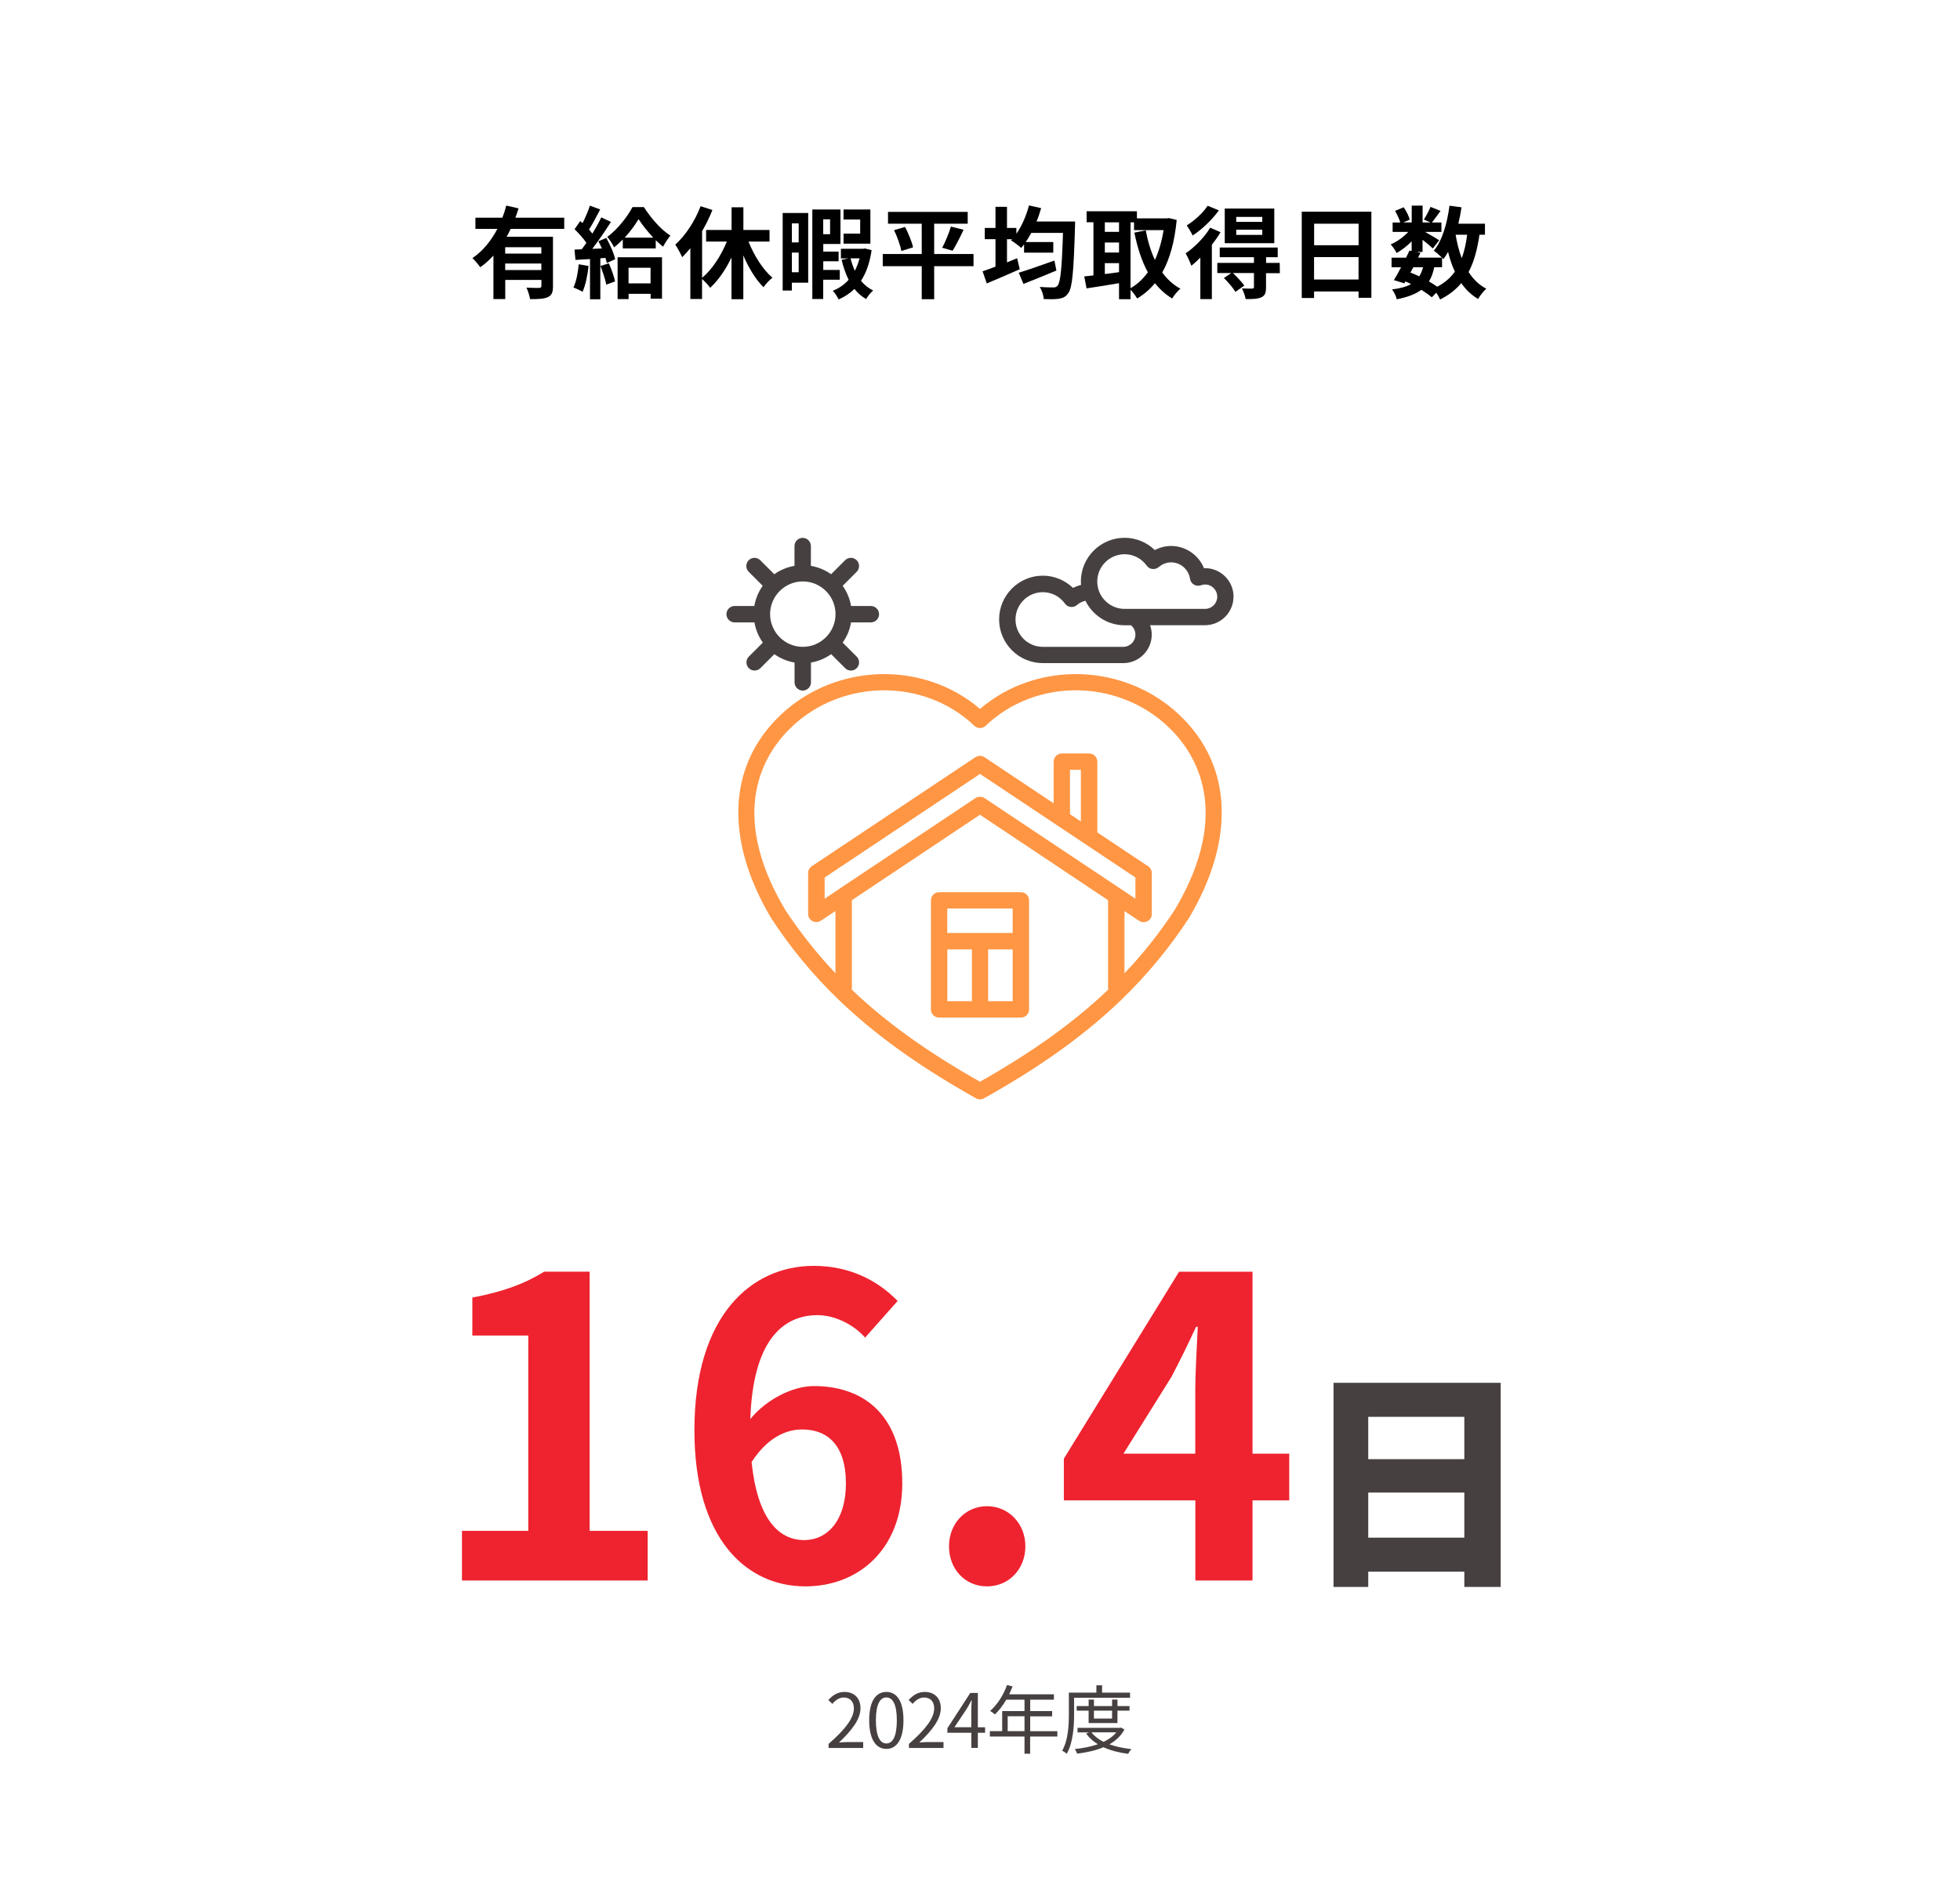<?xml version="1.0" encoding="UTF-8"?>
<svg id="_レイヤー_2" data-name="レイヤー_2" xmlns="http://www.w3.org/2000/svg" viewBox="0 0 313.33 302">
  <g id="_モーダル" data-name="モーダル">
    <g>
      <rect width="313.33" height="302" fill="#fff"/>
      <g>
        <path d="M81.63,36.6c-.19.43-.4.85-.64,1.26h7.41v7.91c0,.94-.18,1.46-.83,1.74-.62.3-1.54.32-2.83.32-.08-.53-.34-1.33-.58-1.84.82.05,1.74.05,2.02.05.27-.02.37-.1.37-.32v-.96h-5.78v3.06h-1.89v-6.96c-.64.7-1.33,1.34-2.11,1.87-.27-.42-.88-1.11-1.25-1.46,1.7-1.14,3.02-2.82,3.99-4.67h-3.51v-1.79h4.31c.26-.66.46-1.3.62-1.94l1.97.45c-.16.5-.32.99-.51,1.49h7.81v1.79h-8.56ZM86.54,39.53h-5.78v1.02h5.78v-1.02ZM86.54,43.18v-1.04h-5.78v1.04h5.78Z"/>
        <path d="M94.09,42.53c-.16,1.5-.5,3.11-.96,4.13-.34-.21-1.04-.54-1.46-.69.46-.94.72-2.37.85-3.71l1.57.27ZM96.93,38.06c.61,1.09,1.23,2.48,1.41,3.39l-1.34.61c-.05-.24-.11-.51-.21-.82l-.82.06v6.55h-1.65v-6.43l-2.32.14-.16-1.65,1.15-.05c.24-.3.5-.66.75-1.03-.46-.69-1.23-1.54-1.89-2.18l.91-1.3c.11.1.24.21.37.32.45-.88.9-1.94,1.17-2.79l1.65.61c-.58,1.09-1.22,2.34-1.79,3.22.19.22.38.43.54.64.54-.9,1.06-1.81,1.42-2.59l1.55.72c-.88,1.39-1.99,3.01-2.99,4.31l1.54-.06c-.18-.4-.37-.8-.56-1.15l1.26-.53ZM97.34,42.12c.4.91.82,2.08.99,2.88l-1.41.51c-.14-.8-.56-2.03-.93-2.98l1.34-.42ZM102.93,33.11c1.07,1.68,2.69,3.59,4.24,4.56-.4.48-.85,1.18-1.17,1.78-.38-.3-.78-.66-1.17-1.04v1.31h-5.27v-1.42c-.45.46-.91.88-1.39,1.25-.24-.5-.72-1.25-1.09-1.67,1.62-1.17,3.25-3.27,4.03-4.77h1.81ZM98.72,41.13h7.11v6.63h-1.82v-.78h-3.52v.85h-1.76v-6.69ZM104.43,38c-.91-.98-1.78-2.07-2.35-2.96-.54.9-1.31,1.98-2.22,2.96h4.58ZM100.48,42.81v2.5h3.52v-2.5h-3.52Z"/>
        <path d="M119.65,38.62c.91,2.27,2.31,4.48,3.83,5.79-.46.34-1.1,1.03-1.42,1.52-1.25-1.23-2.37-3.07-3.23-5.09v7h-1.89v-6.67c-.93,1.94-2.11,3.65-3.41,4.85-.3-.42-.86-1.03-1.3-1.41v3.2h-1.87v-8.13c-.43.53-.86,1.02-1.31,1.44-.19-.46-.77-1.54-1.1-2,1.62-1.46,3.15-3.76,4.05-6.15l1.89.61c-.45,1.12-1.01,2.29-1.65,3.38v7.46c1.58-1.3,3.03-3.52,3.95-5.79h-3.31v-1.86h4.07v-3.62h1.89v3.62h4.18v1.86h-3.35Z"/>
        <path d="M129.2,45.2h-2.61v1.26h-1.47v-12.4h4.08v11.14ZM126.59,35.72v3.04h1.09v-3.04h-1.09ZM127.68,43.53v-3.14h-1.09v3.14h1.09ZM131.6,44.72v3.09h-1.74v-14.31h4.5v5.51h-2.75v1.22h2.45v1.55h-2.45v1.38h2.64v1.57h-2.64ZM131.6,35.07v2.38h1.1v-2.38h-1.1ZM139.34,40c-.3,2.05-.88,3.65-1.7,4.9.54.66,1.18,1.18,1.94,1.54-.37.32-.86.93-1.12,1.38-.72-.42-1.34-.94-1.86-1.62-.72.69-1.55,1.25-2.53,1.68-.21-.43-.61-1.06-.94-1.39.99-.38,1.84-.98,2.53-1.75-.46-.96-.85-2.03-1.12-3.2l1.09-.22h-1.2v-1.54h3.55l.3-.05,1.06.27ZM139.14,38.96h-4.29v-1.6h2.66v-2.26h-2.66v-1.6h4.29v5.46ZM135.97,41.31c.18.71.4,1.36.69,1.99.3-.61.56-1.25.75-1.99h-1.44Z"/>
        <path d="M155.63,42.56h-6.29v5.28h-1.99v-5.28h-6.23v-1.94h6.23v-4.85h-5.39v-1.89h12.74v1.89h-5.36v4.85h6.29v1.94ZM144.68,36.28c.53,1.02,1.1,2.37,1.28,3.27l-1.86.58c-.16-.85-.66-2.26-1.17-3.33l1.74-.51ZM150.62,39.61c.51-.93,1.09-2.34,1.39-3.38l2.03.51c-.58,1.23-1.23,2.53-1.76,3.35l-1.67-.48Z"/>
        <path d="M171.87,35.43s-.02.66-.02.91c-.21,7.12-.43,9.68-1.07,10.53-.43.61-.85.79-1.5.9-.58.1-1.5.08-2.42.05-.03-.56-.29-1.38-.64-1.94.93.08,1.78.08,2.19.08.27,0,.46-.05.66-.29.46-.5.69-2.82.86-8.43h-5.07c-.29.53-.58,1.01-.88,1.46h4.4v1.7h-4.67v-1.33c-.16.21-.3.4-.46.58-.35-.34-1.17-.94-1.63-1.22l.18-.18h-.82v3.7c.54-.22,1.09-.43,1.62-.66l.42,1.76c-1.79.8-3.75,1.63-5.27,2.27l-.67-1.94c.58-.19,1.3-.45,2.06-.74v-4.4h-1.71v-1.79h1.71v-3.38h1.84v3.38h1.5v.93c.88-1.25,1.58-2.88,2.02-4.53l1.94.43c-.21.74-.45,1.46-.74,2.14h6.18ZM168.88,43.26c-1.79.75-3.75,1.54-5.27,2.14l-.75-1.79c1.41-.43,3.62-1.2,5.7-1.95l.32,1.6Z"/>
        <path d="M188.11,35.18c-.34,3.49-1.1,6.24-2.31,8.39.78,1.07,1.74,1.97,2.9,2.59-.43.35-1.02,1.07-1.31,1.57-1.09-.66-1.98-1.47-2.75-2.45-.82.99-1.76,1.79-2.85,2.45-.24-.42-.67-1.01-1.06-1.39v1.5h-1.84v-2.56c-1.84.32-3.71.61-5.19.83l-.37-1.91c.43-.05.93-.1,1.47-.16v-8.5h-1.09v-1.76h8.04v1.14h4.79l.32-.05,1.25.3ZM176.62,35.55v1.52h2.27v-1.52h-2.27ZM176.62,40.38h2.27v-1.6h-2.27v1.6ZM176.62,43.82c.74-.1,1.5-.21,2.27-.3v-1.44h-2.27v1.75ZM180.73,46.08c1.06-.59,1.98-1.46,2.77-2.54-.98-1.78-1.66-3.92-2.16-6.34l1.82-.37c.32,1.71.8,3.33,1.47,4.74.62-1.38,1.1-2.98,1.38-4.77h-4.72v-1.25h-.56v10.53Z"/>
        <path d="M195.12,37.12c-.38.67-.86,1.34-1.39,2.02v8.69h-1.84v-6.64c-.48.48-.96.93-1.44,1.3-.14-.42-.62-1.5-.91-1.97,1.42-.99,2.99-2.54,3.92-4.11l1.66.72ZM194.85,33.64c-1.06,1.47-2.69,3.04-4.19,4.02-.19-.43-.66-1.22-.94-1.62,1.25-.77,2.66-2.06,3.33-3.14l1.81.74ZM204.58,43.68h-2.19v2.27c0,.88-.16,1.33-.78,1.6-.59.27-1.39.27-2.48.27-.08-.51-.35-1.22-.59-1.7.67.03,1.42.03,1.63.03.22-.02.29-.08.29-.26v-2.23h-3.36c.64.61,1.42,1.44,1.82,2l-1.42,1.01c-.35-.61-1.17-1.55-1.84-2.22l1.18-.79h-2.24v-1.62h5.86v-.91h-5.47v-1.55h9.27v1.55h-1.86v.91h2.18l.02,1.62ZM203.71,38.89h-7.92v-5.54h7.92v5.54ZM201.79,34.68h-4.16v.8h4.16v-.8ZM201.79,36.73h-4.16v.83h4.16v-.83Z"/>
        <path d="M219.23,33.85v13.77h-2.05v-1.01h-7.11v1.04h-1.97v-13.8h11.12ZM210.08,35.77v3.44h7.11v-3.44h-7.11ZM217.18,44.69v-3.58h-7.11v3.58h7.11Z"/>
        <path d="M236.51,37.53c-.34,2.37-.88,4.35-1.74,5.97.74,1.14,1.66,2.05,2.83,2.66-.43.38-1.02,1.12-1.31,1.65-1.09-.66-1.97-1.5-2.69-2.54-.88,1.06-1.99,1.92-3.38,2.62-.11-.27-.35-.7-.61-1.09l-.72.74c-.43-.37-1.01-.78-1.66-1.2-.95.7-2.23,1.17-3.94,1.52-.11-.54-.45-1.18-.75-1.58,1.28-.16,2.29-.43,3.04-.85-.29-.16-.59-.3-.9-.43l-.18.3-1.67-.51c.35-.56.75-1.28,1.15-2.05h-1.52v-1.54h2.32c.19-.4.38-.78.54-1.14l.35.08v-1.54c-.74.74-1.6,1.41-2.4,1.86-.21-.42-.61-1.04-.96-1.38.98-.4,2.05-1.17,2.82-2h-2.5v-1.5h1.22c-.14-.54-.5-1.28-.83-1.86l1.38-.58c.42.61.83,1.42.96,1.98l-1.02.45h1.34v-2.69h1.74v2.69h1.26l-1.06-.46c.37-.58.82-1.42,1.07-2.03l1.6.64c-.5.69-.99,1.36-1.38,1.86h1.52v1.5h-2.62c.77.43,1.91,1.1,2.26,1.34l-1.01,1.31c-.35-.34-1.02-.9-1.65-1.39v1.94h-1.02l.69.14-.38.77h3.81c-.37-.37-.94-.86-1.3-1.1,1.36-1.63,2.13-4.35,2.51-7.2l1.92.26c-.13.9-.3,1.78-.51,2.62h4.26v1.76h-.9ZM225.47,43.58c.48.19.95.38,1.41.61.26-.4.46-.88.61-1.46h-1.55l-.46.85ZM229.28,42.73c-.18.9-.45,1.65-.85,2.27.5.29.96.58,1.33.85,1.18-.62,2.11-1.42,2.82-2.42-.45-.94-.8-2-1.09-3.15-.22.42-.48.8-.74,1.15-.06-.06-.13-.14-.22-.24v1.54h-1.25ZM232.7,37.53c.22,1.34.54,2.61.98,3.76.4-1.09.69-2.35.86-3.76h-1.84Z"/>
      </g>
      <g>
        <path d="M73.84,244.78h10.61v-31.23h-8.94v-6.07c4.94-.93,8.34-2.2,11.48-4.14h7.27v41.44h9.28v7.94h-29.69v-7.94Z" fill="#ee232f"/>
        <path d="M138.3,213.89c-1.73-2-4.74-3.6-7.61-3.6-5.67,0-10.34,4.27-10.74,16.61,2.67-3.27,6.94-5.27,10.14-5.27,8.27,0,14.15,4.94,14.15,15.55s-7.07,16.48-15.48,16.48c-9.41,0-17.75-7.54-17.75-24.96,0-18.42,9.14-26.29,19.08-26.29,6,0,10.41,2.54,13.41,5.61l-5.21,5.87ZM135.23,237.18c0-5.87-2.74-8.61-7.01-8.61-2.67,0-5.6,1.4-8.07,5.21.93,9.01,4.27,12.48,8.41,12.48,3.67,0,6.67-3.07,6.67-9.08Z" fill="#ee232f"/>
        <path d="M151.71,247.25c0-3.6,2.6-6.41,6.07-6.41s6.14,2.8,6.14,6.41-2.6,6.41-6.14,6.41-6.07-2.8-6.07-6.41Z" fill="#ee232f"/>
        <path d="M206.1,239.91h-5.87v12.81h-9.14v-12.81h-21.02v-6.67l18.42-29.89h11.74v29.09h5.87v7.47ZM191.08,232.44v-10.08c0-2.87.27-7.34.4-10.21h-.27c-1.2,2.6-2.54,5.34-3.94,8.01l-7.67,12.28h11.48Z" fill="#ee232f"/>
        <path d="M239.9,221.11v32.64h-5.81v-2.44h-15.36v2.44h-5.55v-32.64h26.72ZM218.73,226.55v6.77h15.36v-6.77h-15.36ZM234.09,245.87v-7.21h-15.36v7.21h15.36Z" fill="#474040"/>
      </g>
      <g>
        <path d="M117.44,96.9c-.72,0-1.31.59-1.31,1.31s.59,1.31,1.31,1.31h3.17c.2,1.19.67,2.29,1.34,3.23l-2.24,2.24c-.51.51-.51,1.34,0,1.85.26.26.59.38.92.38s.67-.13.92-.38l2.24-2.24c.94.67,2.04,1.14,3.23,1.34v3.17c0,.72.59,1.31,1.31,1.31s1.31-.59,1.31-1.31v-3.17c1.19-.2,2.29-.67,3.23-1.34l2.24,2.24c.26.26.59.38.92.38s.67-.13.92-.38c.51-.51.51-1.34,0-1.85l-2.24-2.24c.67-.94,1.14-2.04,1.34-3.23h3.17c.72,0,1.31-.59,1.31-1.31s-.59-1.31-1.31-1.31h-3.17c-.2-1.19-.67-2.29-1.34-3.23l2.24-2.24c.51-.51.51-1.34,0-1.85-.51-.51-1.34-.51-1.85,0l-2.24,2.24c-.94-.67-2.04-1.14-3.23-1.34v-3.17c0-.72-.59-1.31-1.31-1.31s-1.31.59-1.31,1.31v3.17c-1.19.2-2.29.67-3.23,1.34l-2.24-2.24c-.51-.51-1.34-.51-1.85,0-.51.51-.51,1.34,0,1.85l2.24,2.24c-.67.94-1.14,2.04-1.34,3.23h-3.17ZM128.34,92.97c2.88,0,5.23,2.35,5.23,5.23s-2.35,5.23-5.23,5.23-5.23-2.35-5.23-5.23,2.35-5.23,5.23-5.23Z" fill="#474040"/>
        <path d="M197.2,95.41c0-2.57-2.15-4.66-4.73-4.56-.85-2.09-2.92-3.55-5.25-3.55-.91,0-1.8.23-2.61.65-1.29-1.24-3.02-1.96-4.83-1.96-3.85,0-6.99,3.14-6.99,6.99,0,.19.01.37.03.55-.44.11-.88.27-1.28.48-1.29-1.24-3.02-1.96-4.83-1.96-3.85,0-6.99,3.14-6.99,6.99s3.14,6.99,6.99,6.99h12.85c2.52,0,4.56-2.05,4.56-4.56,0-.52-.1-1.03-.27-1.5h8.78c2.52,0,4.56-2.05,4.56-4.56ZM179.56,103.43h-12.85c-2.41,0-4.37-1.96-4.37-4.37s1.96-4.37,4.37-4.37c1.41,0,2.7.67,3.54,1.83.21.3.54.49.91.53.36.04.73-.07,1.01-.31.3-.26.75-.55,1.35-.68,1.14,2.32,3.52,3.92,6.27,3.92h1.01c.45.37.71.92.71,1.5,0,1.08-.87,1.95-1.95,1.95ZM192.63,97.36h-12.85c-2.41,0-4.37-1.96-4.37-4.37s1.96-4.37,4.37-4.37c1.41,0,2.7.67,3.54,1.83.21.3.54.49.91.53.36.04.73-.07,1.01-.31.4-.34,1.07-.75,1.98-.75,1.5,0,2.8,1.13,3.02,2.63.06.39.28.73.62.93.34.2.75.24,1.12.11.24-.09.45-.13.66-.13,1.08,0,1.95.87,1.95,1.95s-.87,1.95-1.95,1.95Z" fill="#474040"/>
        <path d="M163.2,142.66h-13.07c-.72,0-1.31.59-1.31,1.31v17.43c0,.72.59,1.31,1.31,1.31h13.07c.72,0,1.31-.59,1.31-1.31v-17.43c0-.72-.59-1.31-1.31-1.31ZM155.36,160.09h-3.92v-8.28h3.93v8.28ZM161.89,160.09h-3.92v-8.28h3.92v8.28ZM161.89,149.19h-10.46v-3.92h10.46v3.92Z" fill="#ff9644"/>
        <path d="M179.31,159.82s.08-.07.12-.12c4.05-3.93,7.52-8.15,10.62-12.87.01-.02.02-.03.03-.05,7.45-12.58,6.92-24.39-1.46-32.39-8.82-8.43-22.9-8.8-31.95-1.03-9.05-7.77-23.13-7.4-31.95,1.03-8.38,8.01-8.91,19.82-1.46,32.39.01.02.02.03.03.05,3.09,4.72,6.56,8.94,10.62,12.87.04.04.08.08.12.12,5.87,5.66,12.96,10.73,22,15.8.2.11.42.17.64.17s.44-.06.64-.17c9.04-5.06,16.13-10.13,22-15.8ZM134.15,142.15s0,0,0,0l-2.32,1.55v-3.39l24.84-16.56,24.84,16.56v3.39l-2.32-1.55s0,0,0,0l-21.79-14.53s-.07-.04-.11-.06c0,0-.02-.01-.03-.02-.05-.02-.1-.05-.15-.06-.02,0-.04-.01-.06-.02-.04-.01-.09-.03-.13-.03-.03,0-.06,0-.09-.01-.04,0-.07,0-.11-.01-.05,0-.09,0-.14,0-.02,0-.04,0-.06,0-.21.02-.41.09-.59.21l-21.79,14.53ZM171.05,130.19v-7.1h1.74v8.26l-1.74-1.16ZM125.49,145.42c-9.26-15.65-3.33-24.98,1.03-29.15,8.12-7.77,21.24-7.86,29.24-.22.51.48,1.3.48,1.81,0,8-7.65,21.12-7.55,29.24.22,4.36,4.17,10.29,13.5,1.03,29.15-2.41,3.68-5.07,7.05-8.08,10.21v-9.95l2.33,1.55c.22.15.47.22.73.22.21,0,.42-.05.62-.15.43-.23.69-.67.69-1.15v-6.54c0-.44-.22-.85-.58-1.09l-8.13-5.42v-11.31c0-.72-.59-1.31-1.31-1.31h-4.36c-.72,0-1.31.59-1.31,1.31v6.66l-11.04-7.36s-.07-.04-.11-.06c0,0-.02-.01-.03-.02-.05-.02-.1-.05-.15-.06-.02,0-.04-.01-.06-.02-.04-.01-.09-.03-.13-.03-.03,0-.06-.01-.1-.02-.03,0-.07,0-.1-.01-.05,0-.11,0-.16,0-.01,0-.03,0-.04,0-.21.02-.41.09-.6.21l-26.15,17.43c-.36.24-.58.65-.58,1.09v6.54c0,.48.27.93.69,1.15.19.1.41.15.62.15.25,0,.51-.07.73-.22l2.33-1.55v9.95c-3-3.17-5.66-6.54-8.08-10.21ZM136.18,158.26v-14.32s20.48-13.66,20.48-13.66l20.48,13.66v14.32c-5.5,5.25-12.13,9.98-20.48,14.71-8.35-4.73-14.98-9.46-20.48-14.71Z" fill="#ff9644"/>
      </g>
      <g>
        <path d="M132.47,278.84c2.76-2.41,4.03-4.16,4.03-5.67,0-1.01-.53-1.74-1.62-1.74-.72,0-1.34.44-1.82,1.02l-.64-.62c.72-.78,1.48-1.29,2.59-1.29,1.57,0,2.55,1.03,2.55,2.6,0,1.75-1.38,3.54-3.44,5.49.46-.04,1-.08,1.44-.08h2.43v.95h-5.53v-.65Z" fill="#474040"/>
        <path d="M138.95,275.07c0-3.06,1.07-4.53,2.75-4.53s2.73,1.49,2.73,4.53-1.07,4.58-2.73,4.58-2.75-1.52-2.75-4.58ZM143.37,275.07c0-2.57-.67-3.65-1.67-3.65s-1.68,1.08-1.68,3.65.67,3.71,1.68,3.71,1.67-1.12,1.67-3.71Z" fill="#474040"/>
        <path d="M145.31,278.84c2.76-2.41,4.03-4.16,4.03-5.67,0-1.01-.53-1.74-1.62-1.74-.72,0-1.34.44-1.82,1.02l-.64-.62c.72-.78,1.48-1.29,2.59-1.29,1.57,0,2.55,1.03,2.55,2.6,0,1.75-1.38,3.54-3.44,5.49.46-.04,1-.08,1.44-.08h2.43v.95h-5.53v-.65Z" fill="#474040"/>
        <path d="M157.48,277.07h-1.16v2.42h-1.04v-2.42h-3.83v-.72l3.66-5.65h1.21v5.49h1.16v.88ZM155.27,276.19v-2.7c0-.43.05-1.14.07-1.6h-.05c-.22.43-.46.86-.71,1.29l-2,3h2.69Z" fill="#474040"/>
        <path d="M169.02,277.67h-4.34v2.75h-.9v-2.75h-5.54v-.86h1.97v-3.21h3.57v-1.82h-2.91c-.54.92-1.18,1.74-1.82,2.36-.17-.14-.54-.44-.77-.56,1.13-.98,2.14-2.53,2.7-4.14l.9.22c-.17.42-.36.85-.55,1.26h7.15v.86h-3.79v1.82h3.51v.84h-3.51v2.38h4.34v.86ZM163.78,276.81v-2.38h-2.69v2.38h2.69Z" fill="#474040"/>
        <path d="M171.71,271.46v2.61c0,1.85-.14,4.55-1.18,6.36-.16-.16-.53-.41-.73-.5.98-1.7,1.07-4.12,1.07-5.85v-3.43h4.4v-1.17h.91v1.17h4.47v.82h-8.95ZM179.76,276.53c-.54,1.03-1.38,1.8-2.41,2.39,1.04.37,2.24.62,3.53.76-.19.18-.42.53-.52.76-1.46-.19-2.81-.53-3.95-1.06-1.27.53-2.73.85-4.22,1.03-.06-.22-.24-.55-.37-.74,1.3-.13,2.57-.37,3.69-.77-.77-.46-1.4-1.03-1.88-1.71l.48-.18h-1.85v-.73h6.78l.16-.04.56.3ZM174.03,275.51v-1.98h-1.91v-.73h1.91v-1.04h.85v1.04h2.9v-1.04h.86v1.04h1.93v.73h-1.93v1.98h-4.62ZM174.48,277c.46.61,1.13,1.12,1.94,1.52.83-.4,1.54-.89,2.03-1.52h-3.97ZM174.88,273.53v1.26h2.9v-1.26h-2.9Z" fill="#474040"/>
      </g>
    </g>
  </g>
</svg>